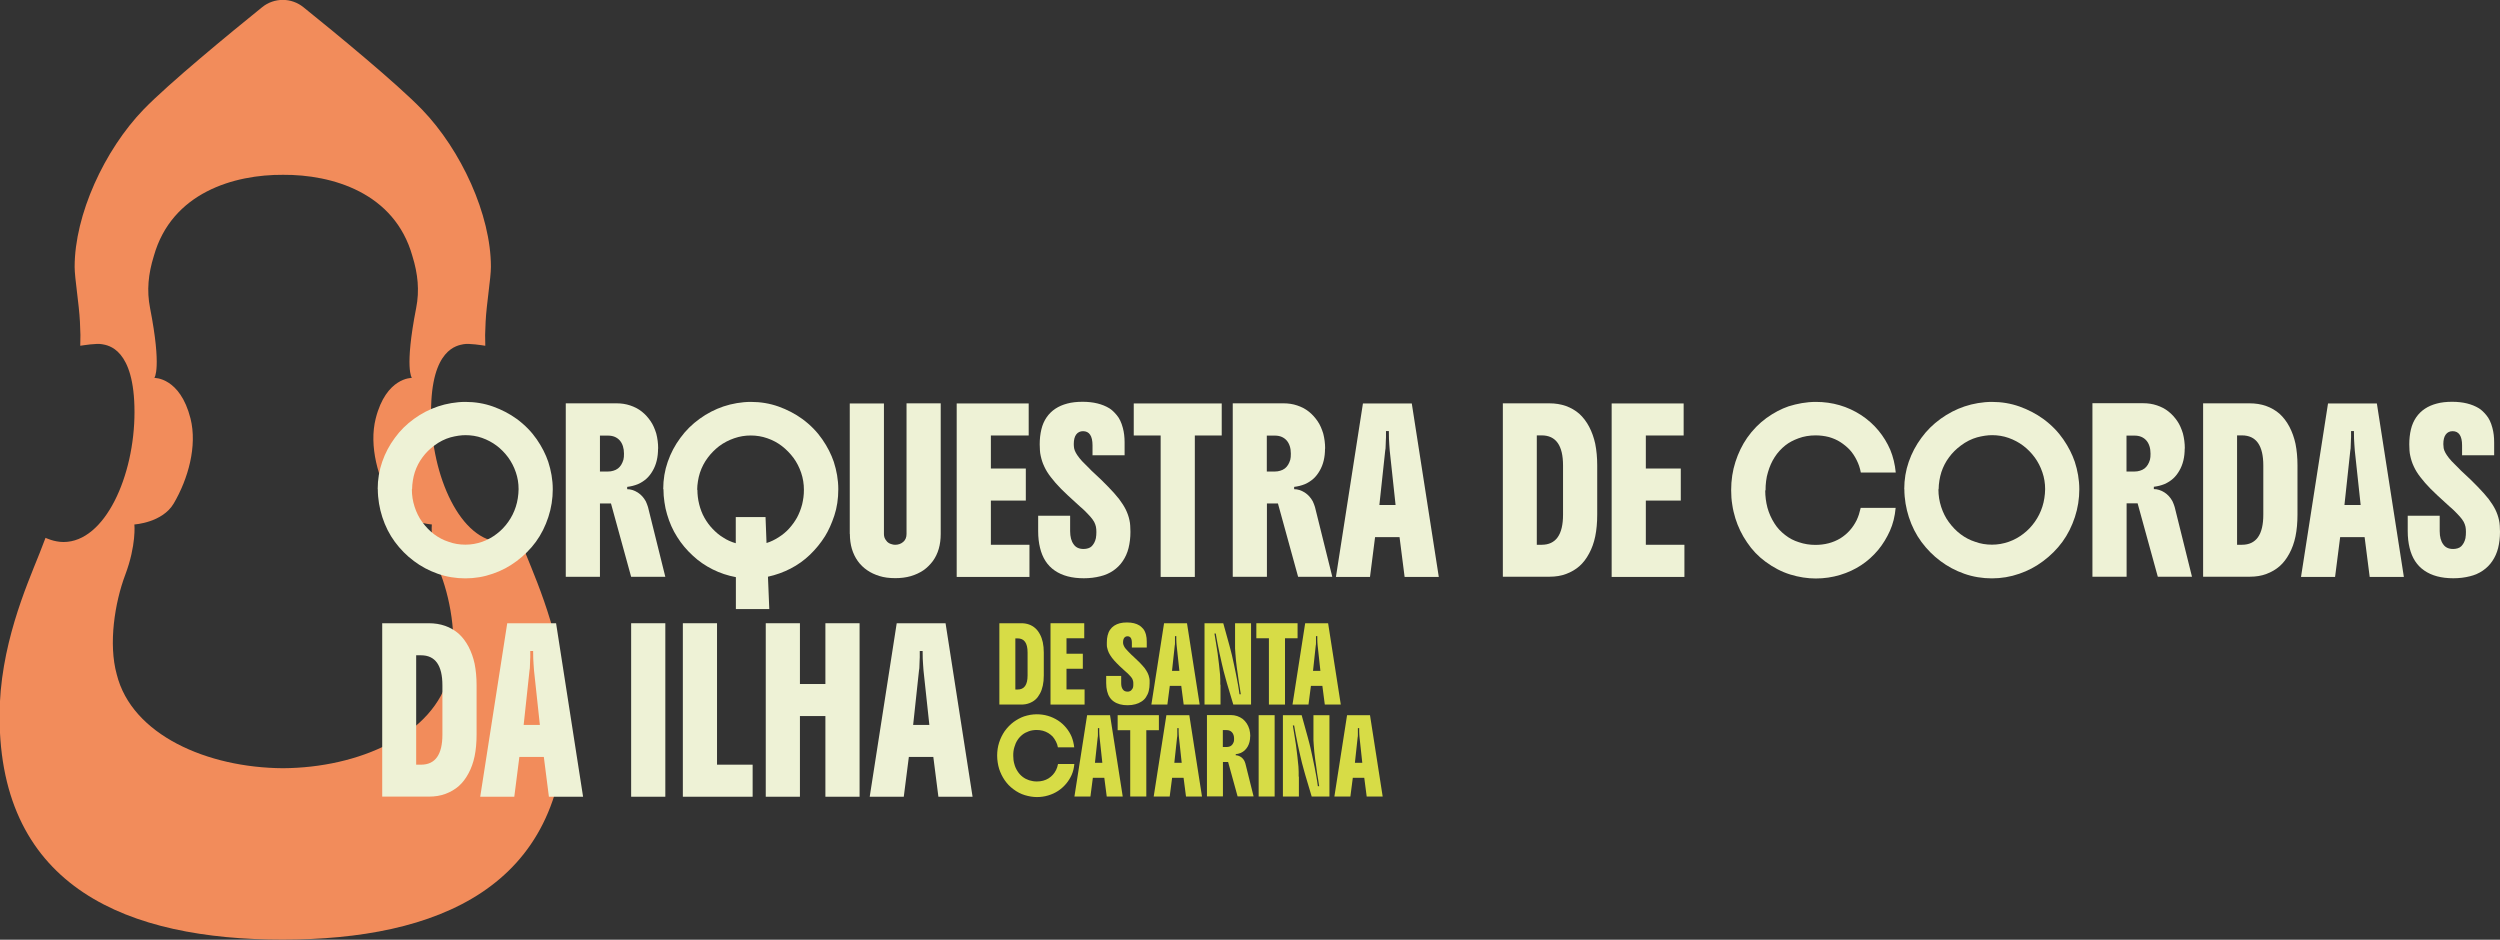 <?xml version="1.0" encoding="utf-8"?>
<svg xmlns="http://www.w3.org/2000/svg" fill="none" height="100%" overflow="visible" preserveAspectRatio="none" style="display: block;" viewBox="0 0 282 106" width="100%">
<rect x="0" y="0" width="282" height="106" fill="#333333" stroke="none"/>
<g clip-path="url(#clip0_0_37)" id="Layer_1">
<path d="M59.342 62.436C58.783 60.94 58.658 60.666 58.658 60.666C58.658 60.666 57.701 61.139 56.631 61.139C51.956 61.139 48.623 53.673 48.623 46.481C48.623 39.289 51.62 38.965 52.279 38.828C52.925 38.703 54.38 38.952 54.741 39.002C54.716 37.968 54.704 37.681 54.778 36.297C54.878 34.266 55.375 31.374 55.375 30.102C55.375 24.219 52.018 16.927 47.603 12.352C44.768 9.423 37.866 3.739 34.222 0.81C33.539 0.262 32.718 -0.012 31.897 -0.012C31.076 -0.012 30.243 0.262 29.572 0.81C25.928 3.752 19.026 9.423 16.191 12.352C11.776 16.927 8.419 24.231 8.419 30.102C8.419 31.374 8.916 34.266 9.016 36.297C9.09 37.681 9.078 37.955 9.053 39.002C9.414 38.952 10.881 38.703 11.515 38.828C12.174 38.952 15.171 39.289 15.171 46.481C15.171 53.673 11.851 61.139 7.163 61.139C6.093 61.139 5.136 60.666 5.136 60.666C5.136 60.666 5.024 60.94 4.452 62.436C2.972 66.15 -0.05 72.969 -0.05 80.771C-0.05 100.229 14.537 105.988 31.872 105.988C49.207 105.988 63.794 100.216 63.794 80.771C63.794 72.969 60.785 66.138 59.292 62.436H59.342ZM50.675 76.072C48.971 82.903 40.44 86.605 31.922 86.655C23.391 86.605 14.873 82.903 13.169 76.072C12.212 72.632 12.945 67.983 14.127 64.841C15.395 61.476 15.159 59.158 15.159 59.158C15.159 59.158 18.317 58.971 19.598 56.789C21.215 54.035 22.272 50.32 21.489 47.204C20.307 42.542 17.41 42.629 17.41 42.629C17.41 42.629 18.268 41.607 16.925 34.739C16.539 32.77 16.726 30.9 17.348 28.893C19.362 21.713 26.425 19.682 31.934 19.719C37.443 19.682 44.507 21.713 46.521 28.893C47.143 30.9 47.33 32.782 46.944 34.739C45.601 41.607 46.459 42.629 46.459 42.629C46.459 42.629 43.562 42.542 42.38 47.204C41.597 50.32 42.654 54.035 44.27 56.789C45.551 58.971 48.71 59.158 48.71 59.158C48.71 59.158 48.474 61.476 49.742 64.841C50.923 67.983 51.657 72.632 50.7 76.072H50.675Z" fill="#F28C5B" id="Vector"/>
<g id="Group">
<path d="M42.604 55.169C42.604 54.084 42.778 53.05 43.114 52.09C43.45 51.117 43.922 50.22 44.544 49.385C45.141 48.562 45.862 47.852 46.708 47.241C47.553 46.63 48.449 46.169 49.406 45.845C49.891 45.683 50.389 45.558 50.911 45.471C51.433 45.384 51.956 45.334 52.49 45.334C53.597 45.334 54.629 45.508 55.612 45.857C56.582 46.206 57.477 46.668 58.285 47.253C59.218 47.939 59.964 48.712 60.548 49.559C61.133 50.407 61.556 51.255 61.842 52.09C62.003 52.588 62.128 53.087 62.215 53.598C62.302 54.109 62.352 54.645 62.352 55.181C62.352 56.253 62.19 57.3 61.854 58.322C61.519 59.344 61.058 60.279 60.449 61.114C59.84 61.949 59.106 62.672 58.273 63.295C57.44 63.919 56.544 64.392 55.587 64.716C54.592 65.066 53.56 65.24 52.49 65.24C51.421 65.24 50.351 65.066 49.369 64.716C48.387 64.368 47.491 63.894 46.683 63.283C45.862 62.672 45.153 61.949 44.544 61.127C43.935 60.304 43.462 59.369 43.126 58.334C42.965 57.836 42.84 57.325 42.753 56.801C42.666 56.265 42.617 55.729 42.617 55.181L42.604 55.169ZM46.459 55.206C46.459 55.879 46.559 56.527 46.77 57.175C46.981 57.824 47.267 58.397 47.628 58.883C48.026 59.431 48.474 59.893 48.971 60.267C49.468 60.641 50.016 60.927 50.6 61.114C51.209 61.339 51.844 61.438 52.503 61.438C53.162 61.438 53.784 61.326 54.393 61.114C54.99 60.902 55.537 60.603 56.034 60.217C56.532 59.843 56.955 59.394 57.328 58.87C57.701 58.347 57.987 57.774 58.186 57.15C58.285 56.839 58.36 56.527 58.41 56.191C58.459 55.854 58.497 55.517 58.497 55.169C58.497 54.52 58.397 53.885 58.186 53.274C57.974 52.651 57.688 52.102 57.328 51.604C56.557 50.557 55.574 49.821 54.38 49.397C53.784 49.185 53.149 49.086 52.515 49.086C51.993 49.086 51.421 49.173 50.812 49.335C50.202 49.51 49.58 49.809 48.971 50.27C48.474 50.644 48.026 51.08 47.653 51.591C47.28 52.09 46.994 52.651 46.795 53.249C46.695 53.561 46.621 53.872 46.571 54.196C46.521 54.52 46.484 54.844 46.484 55.169L46.459 55.206Z" fill="#EEF2D6" id="Vector_2"/>
<path d="M74.228 50.607C74.228 51.579 74.029 52.414 73.618 53.112C73.432 53.436 73.208 53.735 72.934 53.985C72.661 54.234 72.337 54.446 71.939 54.62C71.566 54.77 71.168 54.87 70.746 54.92V55.181C71.144 55.181 71.541 55.306 71.939 55.555C72.325 55.805 72.623 56.141 72.847 56.552C72.897 56.665 72.947 56.777 72.984 56.877C73.021 56.976 73.059 57.101 73.096 57.201L75.048 65.066H71.193L68.918 56.789H67.674V65.066H63.819V45.496H69.564C70.087 45.496 70.596 45.571 71.081 45.733C71.566 45.895 72.014 46.12 72.4 46.431C72.797 46.743 73.121 47.117 73.394 47.516C73.668 47.914 73.867 48.388 74.029 48.912C74.165 49.448 74.24 50.008 74.24 50.594L74.228 50.607ZM67.674 53.187H68.582C68.793 53.187 68.992 53.162 69.179 53.1C69.365 53.05 69.552 52.963 69.713 52.838C69.999 52.614 70.198 52.277 70.323 51.853C70.373 51.666 70.385 51.442 70.385 51.168C70.385 50.544 70.223 50.046 69.912 49.684C69.589 49.323 69.154 49.136 68.582 49.136H67.674V53.199V53.187Z" fill="#EEF2D6" id="Vector_3"/>
<path d="M74.812 55.169C74.812 54.084 74.986 53.05 75.322 52.09C75.658 51.118 76.13 50.22 76.752 49.385C77.349 48.563 78.07 47.852 78.916 47.241C79.761 46.63 80.657 46.169 81.614 45.845C82.099 45.683 82.597 45.559 83.119 45.471C83.641 45.384 84.163 45.334 84.698 45.334C85.805 45.334 86.837 45.509 87.82 45.858C88.79 46.207 89.685 46.668 90.493 47.254C91.426 47.939 92.172 48.712 92.756 49.56C93.341 50.407 93.764 51.255 94.05 52.09C94.211 52.589 94.336 53.087 94.423 53.598C94.51 54.109 94.56 54.645 94.56 55.181C94.56 56.266 94.41 57.263 94.112 58.16C93.814 59.058 93.465 59.831 93.067 60.479C92.582 61.252 92.023 61.937 91.364 62.573C90.717 63.196 89.983 63.72 89.188 64.131C88.392 64.542 87.534 64.854 86.626 65.053L86.775 68.706H83.007V65.103C82.087 64.929 81.216 64.642 80.396 64.231C79.575 63.819 78.816 63.308 78.145 62.673C77.461 62.049 76.876 61.351 76.391 60.578C75.894 59.806 75.521 58.958 75.247 58.023C75.111 57.575 75.011 57.113 74.949 56.64C74.874 56.166 74.837 55.68 74.837 55.181L74.812 55.169ZM78.667 55.244C78.667 55.78 78.729 56.328 78.866 56.877C79.003 57.425 79.202 57.949 79.463 58.41C79.724 58.871 80.035 59.295 80.396 59.669C80.756 60.043 81.142 60.379 81.589 60.641C82 60.915 82.472 61.127 82.995 61.277V58.322H86.352L86.464 61.252C86.924 61.114 87.384 60.89 87.832 60.603C88.28 60.317 88.678 59.993 89.001 59.631C89.374 59.22 89.672 58.796 89.909 58.372C90.133 57.949 90.332 57.462 90.481 56.901C90.543 56.64 90.593 56.365 90.63 56.091C90.667 55.817 90.68 55.53 90.68 55.244C90.68 54.583 90.58 53.947 90.369 53.324C90.157 52.701 89.871 52.152 89.511 51.654C89.125 51.143 88.69 50.694 88.205 50.32C87.72 49.946 87.173 49.647 86.551 49.435C85.954 49.223 85.32 49.123 84.686 49.123C84.052 49.123 83.43 49.223 82.82 49.435C82.211 49.647 81.651 49.934 81.142 50.308C80.644 50.694 80.209 51.13 79.836 51.629C79.463 52.127 79.164 52.688 78.953 53.324C78.854 53.636 78.779 53.947 78.729 54.271C78.68 54.596 78.642 54.92 78.642 55.256L78.667 55.244Z" fill="#EEF2D6" id="Vector_4"/>
<path d="M95.853 60.242V45.509H99.708V60.242C99.708 60.529 99.795 60.778 99.969 60.977C100.031 61.077 100.118 61.164 100.218 61.227C100.317 61.301 100.442 61.351 100.591 61.389C100.728 61.439 100.852 61.451 100.989 61.451C101.337 61.451 101.635 61.339 101.884 61.127C102.133 60.915 102.257 60.616 102.257 60.23V45.496H106.112V60.23C106.112 61.464 105.814 62.473 105.229 63.283C104.918 63.695 104.57 64.044 104.16 64.33C103.749 64.605 103.277 64.829 102.73 64.991C102.207 65.141 101.623 65.215 100.989 65.215C100.317 65.215 99.733 65.141 99.21 64.979C98.688 64.817 98.228 64.605 97.83 64.33C96.972 63.745 96.4 62.934 96.089 61.9C95.94 61.389 95.865 60.828 95.865 60.217L95.853 60.242Z" fill="#EEF2D6" id="Vector_5"/>
<path d="M116.123 65.078H107.915V45.509H116.036V49.123H111.77V52.85H115.712V56.465H111.77V61.451H116.123V65.066V65.078Z" fill="#EEF2D6" id="Vector_6"/>
<path d="M123.236 51.38V50.233C123.236 49.173 122.875 48.637 122.166 48.637C121.843 48.637 121.582 48.762 121.395 49.011C121.209 49.261 121.122 49.622 121.122 50.096C121.122 50.233 121.134 50.395 121.159 50.557C121.184 50.719 121.259 50.894 121.358 51.08C121.445 51.242 121.582 51.442 121.756 51.666C121.93 51.891 122.154 52.127 122.415 52.377C122.552 52.514 122.689 52.663 122.863 52.825C123.012 52.987 123.186 53.162 123.385 53.337C123.97 53.873 124.517 54.396 125.014 54.92C125.512 55.431 125.922 55.892 126.233 56.291C126.544 56.702 126.805 57.113 126.991 57.487C127.178 57.874 127.315 58.26 127.402 58.671C127.452 58.883 127.476 59.095 127.489 59.307C127.501 59.532 127.514 59.756 127.514 59.993C127.514 60.653 127.439 61.252 127.302 61.813C127.166 62.361 126.942 62.86 126.643 63.296C126.37 63.707 126.009 64.069 125.574 64.368C125.139 64.667 124.641 64.879 124.119 65.004C123.534 65.153 122.913 65.228 122.253 65.228C120.91 65.228 119.816 64.941 118.97 64.355C118.137 63.782 117.59 62.934 117.317 61.8C117.18 61.252 117.105 60.616 117.105 59.906V58.173H120.711V59.918C120.711 60.554 120.848 61.052 121.109 61.401C121.346 61.75 121.719 61.925 122.229 61.925C122.403 61.925 122.577 61.9 122.738 61.85C122.9 61.8 123.037 61.725 123.149 61.613C123.248 61.513 123.335 61.389 123.422 61.239C123.509 61.09 123.572 60.903 123.621 60.691C123.621 60.591 123.646 60.491 123.659 60.367C123.659 60.255 123.671 60.13 123.671 60.018C123.671 59.793 123.659 59.581 123.621 59.419C123.584 59.245 123.522 59.07 123.422 58.871C123.31 58.671 123.161 58.472 122.975 58.26C122.788 58.048 122.564 57.824 122.316 57.575C122.179 57.437 122.017 57.3 121.843 57.151C121.669 57.001 121.495 56.839 121.296 56.652C120.687 56.104 120.152 55.605 119.692 55.144C119.244 54.695 118.859 54.246 118.535 53.823C118.212 53.411 117.963 53 117.789 52.614C117.603 52.227 117.478 51.828 117.391 51.417C117.341 51.218 117.317 51.006 117.304 50.794C117.292 50.569 117.279 50.345 117.279 50.121C117.279 49.522 117.341 48.961 117.466 48.438C117.59 47.914 117.789 47.466 118.063 47.067C118.597 46.294 119.381 45.783 120.388 45.521C120.886 45.384 121.47 45.322 122.117 45.322C123.335 45.322 124.343 45.571 125.139 46.057C125.4 46.219 125.686 46.481 125.972 46.83C126.27 47.179 126.494 47.653 126.656 48.263C126.792 48.762 126.855 49.31 126.855 49.909V51.355H123.248L123.236 51.38Z" fill="#EEF2D6" id="Vector_7"/>
<path d="M130.921 65.078V49.123H127.887V45.509H137.81V49.123H134.776V65.078H130.921Z" fill="#EEF2D6" id="Vector_8"/>
<path d="M149.462 50.607C149.462 51.579 149.263 52.414 148.853 53.112C148.666 53.436 148.443 53.735 148.169 53.985C147.895 54.234 147.572 54.446 147.174 54.62C146.801 54.77 146.403 54.87 145.98 54.92V55.181C146.378 55.181 146.776 55.306 147.174 55.555C147.56 55.805 147.858 56.141 148.082 56.552C148.132 56.665 148.181 56.777 148.219 56.877C148.256 56.976 148.293 57.101 148.331 57.201L150.283 65.066H146.428L144.152 56.789H142.909V65.066H139.054V45.496H144.799C145.321 45.496 145.831 45.571 146.316 45.733C146.801 45.895 147.249 46.12 147.634 46.431C148.032 46.743 148.356 47.117 148.629 47.516C148.903 47.914 149.102 48.388 149.263 48.912C149.4 49.448 149.475 50.008 149.475 50.594L149.462 50.607ZM142.896 53.187H143.804C144.016 53.187 144.215 53.162 144.401 53.1C144.588 53.05 144.774 52.963 144.936 52.838C145.222 52.614 145.421 52.277 145.545 51.853C145.595 51.666 145.607 51.442 145.607 51.168C145.607 50.544 145.446 50.046 145.135 49.684C144.811 49.323 144.376 49.136 143.804 49.136H142.896V53.199V53.187Z" fill="#EEF2D6" id="Vector_9"/>
<path d="M150.693 65.078L153.74 45.509H159.249L162.296 65.078H158.441L157.869 60.591H155.108L154.536 65.078H150.681H150.693ZM155.581 56.964H157.421L156.762 50.831C156.737 50.582 156.725 50.358 156.712 50.146C156.7 49.934 156.687 49.722 156.675 49.485C156.675 49.248 156.663 48.961 156.663 48.625H156.339V49.335C156.339 49.423 156.327 49.51 156.327 49.585C156.327 49.697 156.327 49.809 156.314 49.921C156.302 50.033 156.302 50.146 156.302 50.258C156.302 50.482 156.289 50.669 156.252 50.831L155.593 56.964H155.581Z" fill="#EEF2D6" id="Vector_10"/>
<path d="M169.496 45.496H174.769C176.112 45.496 177.243 45.895 178.151 46.68C178.574 47.067 178.947 47.553 179.258 48.139C179.569 48.737 179.793 49.373 179.942 50.058C180.091 50.806 180.166 51.616 180.166 52.489V58.048C180.166 58.958 180.091 59.781 179.942 60.504C179.793 61.227 179.556 61.875 179.258 62.423C178.947 63.009 178.586 63.483 178.164 63.857C177.741 64.231 177.231 64.53 176.659 64.742C176.099 64.954 175.477 65.053 174.793 65.053H169.521V45.484L169.496 45.496ZM173.351 61.451H173.898C175.502 61.451 176.311 60.317 176.311 58.061V52.501C176.311 50.245 175.502 49.111 173.898 49.111H173.351V61.451Z" fill="#EEF2D6" id="Vector_11"/>
<path d="M190.002 65.078H181.795V45.509H189.915V49.123H185.65V52.85H189.592V56.465H185.65V61.451H190.002V65.066V65.078Z" fill="#EEF2D6" id="Vector_12"/>
<path d="M199.117 55.318C199.117 55.992 199.204 56.64 199.366 57.263C199.54 57.886 199.801 58.484 200.162 59.045C200.473 59.544 200.871 59.968 201.356 60.342C201.828 60.716 202.351 60.99 202.923 61.164C203.507 61.364 204.129 61.464 204.776 61.464C205.833 61.464 206.778 61.214 207.586 60.728C208.382 60.23 208.991 59.556 209.426 58.684C209.526 58.472 209.613 58.248 209.688 58.023C209.762 57.786 209.824 57.55 209.887 57.288H213.829C213.742 58.248 213.53 59.108 213.182 59.88C212.834 60.653 212.398 61.376 211.864 62.025C210.732 63.383 209.302 64.33 207.561 64.854C206.691 65.116 205.77 65.253 204.825 65.253C203.88 65.253 202.91 65.103 201.94 64.804C200.97 64.505 200.038 64.019 199.13 63.346C198.334 62.76 197.638 62.037 197.065 61.177C196.481 60.329 196.046 59.419 195.747 58.46C195.598 57.961 195.474 57.462 195.399 56.926C195.312 56.403 195.275 55.854 195.275 55.294C195.275 54.159 195.436 53.087 195.76 52.09C196.083 51.093 196.518 50.195 197.078 49.385C197.7 48.5 198.433 47.752 199.254 47.154C200.087 46.556 200.921 46.12 201.754 45.833C202.239 45.683 202.736 45.559 203.246 45.471C203.756 45.384 204.291 45.334 204.825 45.334C206.703 45.334 208.407 45.833 209.949 46.83C210.682 47.316 211.329 47.889 211.889 48.563C212.448 49.236 212.883 49.959 213.219 50.731C213.543 51.517 213.754 52.377 213.841 53.299H209.899C209.812 52.801 209.65 52.339 209.426 51.891C209.203 51.442 208.941 51.056 208.643 50.731C208.332 50.407 207.984 50.121 207.598 49.871C207.213 49.622 206.778 49.435 206.305 49.298C205.808 49.173 205.31 49.111 204.8 49.111C204.104 49.111 203.457 49.223 202.885 49.435C202.301 49.647 201.803 49.909 201.393 50.233C200.436 50.993 199.789 52.003 199.428 53.262C199.329 53.586 199.254 53.91 199.217 54.259C199.167 54.608 199.155 54.957 199.155 55.318H199.117Z" fill="#EEF2D6" id="Vector_13"/>
<path d="M214.799 55.169C214.799 54.084 214.973 53.05 215.308 52.09C215.644 51.118 216.117 50.22 216.738 49.385C217.335 48.563 218.057 47.852 218.902 47.241C219.748 46.63 220.643 46.169 221.601 45.845C222.086 45.683 222.583 45.559 223.105 45.471C223.628 45.384 224.15 45.334 224.685 45.334C225.792 45.334 226.824 45.509 227.806 45.858C228.776 46.207 229.671 46.668 230.48 47.254C231.412 47.939 232.159 48.712 232.743 49.56C233.327 50.407 233.75 51.255 234.036 52.09C234.198 52.589 234.322 53.087 234.409 53.598C234.496 54.109 234.546 54.645 234.546 55.181C234.546 56.253 234.384 57.3 234.049 58.322C233.713 59.344 233.253 60.279 232.643 61.114C232.034 61.95 231.3 62.673 230.467 63.296C229.634 63.919 228.739 64.393 227.781 64.717C226.786 65.066 225.754 65.24 224.685 65.24C223.615 65.24 222.546 65.066 221.563 64.717C220.581 64.368 219.686 63.894 218.877 63.283C218.057 62.673 217.348 61.95 216.738 61.127C216.129 60.304 215.657 59.37 215.321 58.335C215.159 57.836 215.035 57.325 214.948 56.802C214.861 56.266 214.811 55.73 214.811 55.181L214.799 55.169ZM218.654 55.206C218.654 55.879 218.753 56.528 218.964 57.176C219.176 57.824 219.462 58.397 219.822 58.883C220.22 59.432 220.668 59.893 221.166 60.267C221.663 60.641 222.21 60.928 222.795 61.114C223.404 61.339 224.038 61.439 224.697 61.439C225.356 61.439 225.978 61.326 226.587 61.114C227.184 60.903 227.731 60.603 228.229 60.217C228.726 59.843 229.149 59.394 229.522 58.871C229.895 58.347 230.181 57.774 230.38 57.151C230.48 56.839 230.554 56.528 230.604 56.191C230.654 55.854 230.691 55.518 230.691 55.169C230.691 54.521 230.592 53.885 230.38 53.274C230.169 52.651 229.883 52.102 229.522 51.604C228.751 50.557 227.769 49.822 226.575 49.398C225.978 49.186 225.344 49.086 224.71 49.086C224.187 49.086 223.615 49.173 223.006 49.335C222.397 49.51 221.775 49.809 221.166 50.27C220.668 50.644 220.22 51.08 219.847 51.592C219.474 52.09 219.188 52.651 218.989 53.249C218.89 53.561 218.815 53.873 218.765 54.197C218.716 54.521 218.678 54.845 218.678 55.169L218.654 55.206Z" fill="#EEF2D6" id="Vector_14"/>
<path d="M246.434 50.594C246.434 51.567 246.235 52.402 245.825 53.1C245.639 53.424 245.415 53.723 245.141 53.972C244.868 54.221 244.544 54.433 244.146 54.608C243.773 54.758 243.375 54.857 242.953 54.907V55.169C243.35 55.169 243.748 55.294 244.146 55.543C244.532 55.792 244.83 56.129 245.054 56.54C245.104 56.652 245.154 56.764 245.191 56.864C245.228 56.964 245.266 57.088 245.303 57.188L247.255 65.053H243.4L241.124 56.777H239.881V65.053H236.026V45.484H241.771C242.293 45.484 242.803 45.559 243.288 45.721C243.773 45.883 244.221 46.107 244.606 46.419C245.004 46.73 245.328 47.104 245.601 47.503C245.875 47.902 246.074 48.376 246.235 48.899C246.372 49.435 246.447 49.996 246.447 50.582L246.434 50.594ZM239.869 53.187H240.776C240.988 53.187 241.187 53.162 241.373 53.1C241.56 53.05 241.746 52.963 241.908 52.838C242.194 52.614 242.393 52.277 242.517 51.853C242.567 51.666 242.579 51.442 242.579 51.168C242.579 50.544 242.418 50.046 242.107 49.684C241.784 49.323 241.348 49.136 240.776 49.136H239.869V53.199V53.187Z" fill="#EEF2D6" id="Vector_15"/>
<path d="M248.486 45.496H253.759C255.102 45.496 256.234 45.895 257.141 46.68C257.564 47.067 257.937 47.553 258.248 48.139C258.559 48.737 258.783 49.373 258.932 50.058C259.081 50.806 259.156 51.616 259.156 52.489V58.048C259.156 58.958 259.081 59.781 258.932 60.504C258.783 61.227 258.547 61.875 258.248 62.423C257.937 63.009 257.577 63.483 257.154 63.857C256.731 64.231 256.221 64.53 255.649 64.742C255.09 64.954 254.468 65.053 253.784 65.053H248.511V45.484L248.486 45.496ZM252.341 61.451H252.888C254.493 61.451 255.301 60.317 255.301 58.061V52.501C255.301 50.245 254.493 49.111 252.888 49.111H252.341V61.451Z" fill="#EEF2D6" id="Vector_16"/>
<path d="M259.554 65.078L262.601 45.509H268.11L271.156 65.078H267.301L266.729 60.591H263.969L263.396 65.078H259.541H259.554ZM264.441 56.964H266.282L265.622 50.831C265.598 50.582 265.585 50.358 265.573 50.146C265.56 49.934 265.548 49.722 265.535 49.485C265.535 49.248 265.523 48.961 265.523 48.625H265.2V49.335C265.2 49.423 265.187 49.51 265.187 49.585C265.187 49.697 265.187 49.809 265.175 49.921C265.162 50.033 265.162 50.146 265.162 50.258C265.162 50.482 265.15 50.669 265.113 50.831L264.453 56.964H264.441Z" fill="#EEF2D6" id="Vector_17"/>
<path d="M277.722 51.38V50.233C277.722 49.173 277.362 48.637 276.653 48.637C276.329 48.637 276.068 48.762 275.882 49.011C275.695 49.261 275.608 49.622 275.608 50.096C275.608 50.233 275.621 50.395 275.645 50.557C275.67 50.719 275.745 50.894 275.844 51.08C275.931 51.242 276.068 51.442 276.242 51.666C276.416 51.891 276.64 52.127 276.901 52.377C277.038 52.514 277.175 52.663 277.349 52.825C277.498 52.987 277.672 53.162 277.871 53.337C278.456 53.873 279.003 54.396 279.5 54.92C279.998 55.431 280.408 55.892 280.719 56.291C281.03 56.702 281.291 57.113 281.478 57.487C281.664 57.874 281.801 58.26 281.888 58.671C281.938 58.883 281.963 59.095 281.975 59.307C281.988 59.532 282 59.756 282 59.993C282 60.653 281.925 61.252 281.789 61.813C281.652 62.361 281.428 62.86 281.13 63.296C280.856 63.707 280.495 64.069 280.06 64.368C279.625 64.667 279.127 64.879 278.605 65.004C278.021 65.153 277.399 65.228 276.74 65.228C275.397 65.228 274.302 64.941 273.457 64.355C272.624 63.782 272.076 62.934 271.803 61.8C271.666 61.252 271.591 60.616 271.591 59.906V58.173H275.198V59.918C275.198 60.554 275.335 61.052 275.596 61.401C275.832 61.75 276.205 61.925 276.715 61.925C276.889 61.925 277.063 61.9 277.225 61.85C277.386 61.8 277.523 61.725 277.635 61.613C277.735 61.513 277.822 61.389 277.909 61.239C277.996 61.09 278.058 60.903 278.108 60.691C278.108 60.591 278.133 60.491 278.145 60.367C278.145 60.255 278.157 60.13 278.157 60.018C278.157 59.793 278.145 59.581 278.108 59.419C278.07 59.245 278.008 59.07 277.909 58.871C277.797 58.671 277.648 58.472 277.461 58.26C277.274 58.048 277.051 57.824 276.802 57.575C276.665 57.437 276.504 57.3 276.329 57.151C276.155 57.001 275.981 56.839 275.782 56.652C275.173 56.104 274.638 55.605 274.178 55.144C273.73 54.695 273.345 54.246 273.022 53.823C272.698 53.411 272.45 53 272.275 52.614C272.089 52.227 271.965 51.828 271.877 51.417C271.828 51.218 271.803 51.006 271.79 50.794C271.778 50.569 271.766 50.345 271.766 50.121C271.766 49.522 271.828 48.961 271.952 48.438C272.076 47.914 272.275 47.466 272.549 47.067C273.084 46.294 273.867 45.783 274.874 45.521C275.372 45.384 275.956 45.322 276.603 45.322C277.822 45.322 278.829 45.571 279.625 46.057C279.886 46.219 280.172 46.481 280.458 46.83C280.756 47.179 280.98 47.653 281.142 48.263C281.279 48.762 281.341 49.31 281.341 49.909V51.355H277.735L277.722 51.38Z" fill="#EEF2D6" id="Vector_18"/>
<path d="M43.089 70.301H48.362C49.705 70.301 50.836 70.7 51.744 71.485C52.167 71.872 52.54 72.358 52.851 72.944C53.162 73.542 53.386 74.178 53.535 74.863C53.684 75.611 53.759 76.421 53.759 77.294V82.853C53.759 83.763 53.684 84.586 53.535 85.309C53.386 86.031 53.149 86.68 52.851 87.228C52.54 87.814 52.179 88.288 51.757 88.662C51.334 89.035 50.824 89.335 50.252 89.547C49.692 89.758 49.071 89.858 48.387 89.858H43.114V70.289L43.089 70.301ZM46.944 86.256H47.491C49.095 86.256 49.904 85.122 49.904 82.865V77.306C49.904 75.05 49.095 73.916 47.491 73.916H46.944V86.256Z" fill="#EEF2D6" id="Vector_19"/>
<path d="M54.169 89.871L57.216 70.301H62.725L65.771 89.871H61.916L61.344 85.383H58.584L58.012 89.871H54.157H54.169ZM59.056 81.769H60.897L60.238 75.636C60.213 75.387 60.2 75.162 60.188 74.95C60.175 74.739 60.163 74.527 60.151 74.29C60.151 74.053 60.138 73.766 60.138 73.43H59.815V74.14C59.815 74.227 59.802 74.315 59.802 74.389C59.802 74.502 59.802 74.614 59.79 74.726C59.778 74.838 59.778 74.95 59.778 75.063C59.778 75.287 59.765 75.474 59.728 75.636L59.069 81.769H59.056Z" fill="#EEF2D6" id="Vector_20"/>
<path d="M71.193 89.871V70.301H75.048V89.871H71.193Z" fill="#EEF2D6" id="Vector_21"/>
<path d="M77.025 89.871V70.301H80.88V86.256H84.897V89.871H77.025Z" fill="#EEF2D6" id="Vector_22"/>
<path d="M86.377 89.871V70.301H90.232V77.157H93.105V70.301H96.96V89.871H93.105V80.771H90.232V89.871H86.377Z" fill="#EEF2D6" id="Vector_23"/>
<path d="M98.104 89.871L101.15 70.301H106.659L109.706 89.871H105.851L105.279 85.383H102.518L101.946 89.871H98.091H98.104ZM102.991 81.769H104.831L104.172 75.636C104.147 75.387 104.135 75.162 104.123 74.95C104.11 74.739 104.098 74.527 104.085 74.29C104.085 74.053 104.073 73.766 104.073 73.43H103.749V74.14C103.749 74.227 103.737 74.315 103.737 74.389C103.737 74.502 103.737 74.614 103.725 74.726C103.712 74.838 103.712 74.95 103.712 75.063C103.712 75.287 103.7 75.474 103.662 75.636L103.003 81.769H102.991Z" fill="#EEF2D6" id="Vector_24"/>
<g id="Group_2">
<path d="M112.728 70.301H115.203C115.837 70.301 116.359 70.488 116.782 70.862C116.981 71.036 117.155 71.273 117.304 71.547C117.453 71.822 117.553 72.121 117.627 72.445C117.702 72.794 117.739 73.18 117.739 73.592V76.197C117.739 76.621 117.702 77.007 117.627 77.344C117.553 77.68 117.453 77.979 117.304 78.241C117.155 78.515 116.993 78.74 116.794 78.914C116.595 79.089 116.359 79.226 116.085 79.326C115.824 79.425 115.526 79.475 115.203 79.475H112.728V70.301ZM114.531 77.78H114.78C115.538 77.78 115.911 77.256 115.911 76.197V73.592C115.911 72.532 115.538 72.009 114.78 72.009H114.531V77.792V77.78Z" fill="#D7DC46" id="Vector_25"/>
<path d="M122.341 79.475H118.498V70.301H122.303V71.996H120.301V73.741H122.142V75.436H120.301V77.767H122.341V79.463V79.475Z" fill="#D7DC46" id="Vector_26"/>
<path d="M127.675 73.056V72.52C127.675 72.021 127.514 71.772 127.178 71.772C127.029 71.772 126.904 71.834 126.817 71.946C126.73 72.059 126.681 72.233 126.681 72.457C126.681 72.52 126.681 72.594 126.705 72.669C126.73 72.744 126.755 72.831 126.805 72.919C126.842 72.993 126.904 73.093 126.991 73.193C127.078 73.293 127.178 73.405 127.302 73.529C127.364 73.592 127.439 73.666 127.514 73.741C127.588 73.816 127.663 73.903 127.762 73.978C128.036 74.227 128.297 74.477 128.533 74.713C128.77 74.95 128.956 75.175 129.105 75.349C129.255 75.549 129.367 75.736 129.454 75.91C129.541 76.085 129.603 76.272 129.64 76.471C129.665 76.571 129.677 76.671 129.677 76.77C129.677 76.87 129.677 76.982 129.677 77.094C129.677 77.406 129.64 77.693 129.578 77.942C129.516 78.204 129.404 78.428 129.267 78.64C129.143 78.839 128.969 79.001 128.757 79.138C128.546 79.276 128.322 79.375 128.073 79.438C127.8 79.513 127.514 79.55 127.19 79.55C126.556 79.55 126.046 79.413 125.648 79.138C125.263 78.877 125.002 78.478 124.877 77.942C124.815 77.68 124.778 77.394 124.778 77.057V76.247H126.469V77.069C126.469 77.368 126.531 77.605 126.656 77.767C126.768 77.929 126.942 78.017 127.178 78.017C127.265 78.017 127.34 78.017 127.414 77.979C127.489 77.954 127.551 77.917 127.601 77.867C127.65 77.817 127.688 77.767 127.738 77.693C127.787 77.618 127.812 77.543 127.825 77.431C127.825 77.381 127.825 77.331 127.837 77.281C127.837 77.231 127.837 77.169 127.837 77.119C127.837 77.007 127.837 76.92 127.812 76.832C127.8 76.758 127.762 76.671 127.725 76.571C127.675 76.484 127.601 76.384 127.514 76.284C127.427 76.184 127.315 76.085 127.203 75.96C127.141 75.898 127.066 75.835 126.979 75.761C126.904 75.686 126.817 75.611 126.718 75.524C126.432 75.262 126.183 75.038 125.972 74.813C125.76 74.601 125.574 74.389 125.425 74.19C125.275 73.991 125.163 73.804 125.076 73.629C124.989 73.442 124.927 73.255 124.89 73.068C124.865 72.981 124.852 72.881 124.852 72.769C124.852 72.669 124.852 72.557 124.852 72.457C124.852 72.171 124.877 71.909 124.94 71.672C125.002 71.423 125.089 71.211 125.226 71.024C125.474 70.662 125.847 70.426 126.32 70.301C126.556 70.239 126.83 70.214 127.128 70.214C127.7 70.214 128.173 70.326 128.546 70.563C128.67 70.638 128.795 70.762 128.944 70.924C129.081 71.086 129.192 71.311 129.267 71.597C129.329 71.834 129.354 72.084 129.354 72.37V73.043H127.663L127.675 73.056Z" fill="#D7DC46" id="Vector_27"/>
<path d="M129.876 79.475L131.307 70.301H133.893L135.323 79.475H133.52L133.246 77.368H131.953L131.68 79.475H129.876ZM132.177 75.673H133.035L132.724 72.794C132.724 72.682 132.712 72.57 132.699 72.47C132.699 72.37 132.699 72.27 132.687 72.158C132.687 72.046 132.687 71.909 132.687 71.759H132.538V72.096C132.538 72.096 132.538 72.171 132.538 72.208C132.538 72.258 132.538 72.308 132.538 72.37C132.538 72.42 132.538 72.482 132.538 72.532C132.538 72.632 132.538 72.719 132.513 72.806L132.202 75.686L132.177 75.673Z" fill="#D7DC46" id="Vector_28"/>
<path d="M137.674 77.231V79.475H135.87V70.301H137.984L138.668 72.769C138.731 72.981 138.793 73.218 138.855 73.48C138.917 73.741 138.992 74.003 139.041 74.265C139.104 74.527 139.153 74.751 139.191 74.95C139.278 75.374 139.365 75.773 139.439 76.135C139.514 76.496 139.589 76.87 139.651 77.256C139.676 77.443 139.713 77.618 139.738 77.792C139.763 77.967 139.788 78.141 139.812 78.316H139.962C139.924 78.042 139.887 77.792 139.85 77.58C139.812 77.356 139.775 77.132 139.738 76.907C139.7 76.671 139.663 76.396 139.626 76.085C139.589 75.86 139.551 75.599 139.514 75.312C139.477 75.025 139.439 74.739 139.414 74.464C139.39 74.19 139.365 73.941 139.352 73.716C139.34 73.529 139.327 73.342 139.315 73.156C139.315 72.969 139.315 72.794 139.315 72.632V70.301H141.118V79.475H139.116L138.407 77.094C138.357 76.932 138.295 76.72 138.233 76.471C138.171 76.222 138.096 75.96 138.022 75.686C137.947 75.412 137.885 75.125 137.823 74.851C137.736 74.477 137.649 74.09 137.562 73.691C137.475 73.293 137.4 72.906 137.325 72.52C137.288 72.333 137.251 72.158 137.226 71.971C137.201 71.784 137.164 71.622 137.139 71.46H136.99C137.039 71.797 137.101 72.146 137.164 72.52C137.226 72.894 137.288 73.293 137.35 73.704C137.4 74.103 137.45 74.514 137.499 74.913C137.549 75.324 137.586 75.723 137.624 76.11C137.624 76.309 137.649 76.496 137.649 76.683C137.649 76.87 137.649 77.057 137.649 77.231H137.674Z" fill="#D7DC46" id="Vector_29"/>
<path d="M143.133 79.475V71.996H141.715V70.301H146.366V71.996H144.948V79.475H143.145H143.133Z" fill="#D7DC46" id="Vector_30"/>
<path d="M145.794 79.475L147.224 70.301H149.811L151.241 79.475H149.437L149.164 77.368H147.871L147.597 79.475H145.794ZM148.082 75.673H148.94L148.629 72.794C148.629 72.682 148.617 72.57 148.604 72.47C148.604 72.37 148.604 72.27 148.592 72.158C148.592 72.046 148.592 71.909 148.592 71.759H148.443V72.096C148.443 72.096 148.443 72.171 148.443 72.208C148.443 72.258 148.443 72.308 148.443 72.37C148.443 72.42 148.443 72.482 148.443 72.532C148.443 72.632 148.443 72.719 148.418 72.806L148.107 75.686L148.082 75.673Z" fill="#D7DC46" id="Vector_31"/>
<path d="M114.295 85.271C114.295 85.583 114.332 85.894 114.419 86.181C114.494 86.48 114.618 86.754 114.792 87.016C114.941 87.253 115.128 87.453 115.352 87.627C115.576 87.802 115.824 87.926 116.085 88.013C116.359 88.101 116.658 88.15 116.956 88.15C117.453 88.15 117.889 88.038 118.274 87.802C118.647 87.565 118.933 87.253 119.132 86.842C119.182 86.742 119.219 86.642 119.257 86.53C119.294 86.418 119.319 86.306 119.344 86.181H121.184C121.147 86.63 121.047 87.029 120.886 87.403C120.724 87.764 120.513 88.101 120.264 88.4C119.729 89.035 119.058 89.484 118.249 89.721C117.839 89.846 117.416 89.908 116.968 89.908C116.521 89.908 116.073 89.833 115.613 89.696C115.153 89.559 114.718 89.335 114.295 89.011C113.922 88.736 113.598 88.4 113.325 88.001C113.051 87.602 112.852 87.178 112.703 86.73C112.628 86.493 112.579 86.256 112.541 86.007C112.504 85.757 112.479 85.508 112.479 85.246C112.479 84.71 112.554 84.212 112.703 83.751C112.852 83.289 113.064 82.865 113.325 82.479C113.623 82.068 113.959 81.719 114.344 81.432C114.73 81.158 115.128 80.946 115.513 80.809C115.737 80.734 115.974 80.684 116.21 80.634C116.446 80.597 116.695 80.572 116.944 80.572C117.826 80.572 118.622 80.809 119.344 81.27C119.692 81.494 119.99 81.769 120.251 82.08C120.513 82.392 120.724 82.741 120.873 83.09C121.022 83.464 121.122 83.863 121.172 84.299H119.331C119.294 84.062 119.219 83.85 119.107 83.638C118.995 83.426 118.883 83.252 118.747 83.09C118.597 82.94 118.436 82.803 118.249 82.691C118.063 82.579 117.864 82.492 117.64 82.429C117.404 82.367 117.167 82.342 116.931 82.342C116.608 82.342 116.297 82.392 116.036 82.492C115.762 82.591 115.526 82.716 115.339 82.865C114.892 83.215 114.581 83.688 114.419 84.287C114.369 84.436 114.344 84.586 114.32 84.748C114.295 84.91 114.295 85.072 114.295 85.246V85.271Z" fill="#D7DC46" id="Vector_32"/>
<path d="M121.196 89.846L122.627 80.672H125.213L126.643 89.846H124.84L124.566 87.739H123.273L123 89.846H121.196ZM123.485 86.044H124.343L124.032 83.165C124.032 83.052 124.019 82.94 124.007 82.841C124.007 82.741 124.007 82.641 123.994 82.529C123.994 82.417 123.994 82.28 123.994 82.13H123.845V82.467C123.845 82.467 123.845 82.541 123.845 82.579C123.845 82.629 123.845 82.678 123.845 82.741C123.845 82.791 123.845 82.853 123.845 82.903C123.845 83.003 123.845 83.09 123.82 83.177L123.509 86.056L123.485 86.044Z" fill="#D7DC46" id="Vector_33"/>
<path d="M127.489 89.846V82.367H126.071V80.672H130.722V82.367H129.304V89.846H127.501H127.489Z" fill="#D7DC46" id="Vector_34"/>
<path d="M130.138 89.846L131.568 80.672H134.154L135.584 89.846H133.781L133.508 87.739H132.214L131.941 89.846H130.138ZM132.438 86.044H133.296L132.985 83.165C132.985 83.052 132.973 82.94 132.96 82.841C132.96 82.741 132.96 82.641 132.948 82.529C132.948 82.417 132.948 82.28 132.948 82.13H132.799V82.467C132.799 82.467 132.799 82.541 132.799 82.579C132.799 82.629 132.799 82.678 132.799 82.741C132.799 82.791 132.799 82.853 132.799 82.903C132.799 83.003 132.799 83.09 132.774 83.177L132.463 86.056L132.438 86.044Z" fill="#D7DC46" id="Vector_35"/>
<path d="M141.019 83.052C141.019 83.514 140.919 83.9 140.733 84.224C140.646 84.374 140.534 84.511 140.409 84.635C140.285 84.748 140.123 84.86 139.949 84.935C139.775 85.009 139.589 85.047 139.39 85.072V85.196C139.576 85.196 139.763 85.259 139.949 85.371C140.123 85.483 140.273 85.645 140.372 85.844C140.397 85.894 140.422 85.944 140.434 85.994C140.447 86.044 140.471 86.094 140.484 86.144L141.404 89.833H139.601L138.532 85.957H137.947V89.833H136.144V80.659H138.842C139.091 80.659 139.327 80.697 139.551 80.771C139.775 80.846 139.987 80.958 140.173 81.096C140.36 81.245 140.509 81.42 140.633 81.606C140.758 81.793 140.857 82.018 140.932 82.267C140.994 82.516 141.031 82.778 141.031 83.052H141.019ZM137.935 84.261H138.357C138.457 84.261 138.544 84.249 138.643 84.224C138.731 84.199 138.818 84.162 138.892 84.1C139.029 83.987 139.116 83.838 139.178 83.638C139.203 83.551 139.203 83.439 139.203 83.314C139.203 83.015 139.128 82.791 138.979 82.616C138.83 82.442 138.619 82.354 138.357 82.354H137.935V84.261Z" fill="#D7DC46" id="Vector_36"/>
<path d="M141.976 89.846V80.672H143.779V89.846H141.976Z" fill="#D7DC46" id="Vector_37"/>
<path d="M146.515 87.602V89.846H144.712V80.672H146.826L147.51 83.14C147.572 83.352 147.634 83.588 147.697 83.85C147.759 84.112 147.833 84.374 147.883 84.635C147.945 84.897 147.995 85.122 148.032 85.321C148.119 85.745 148.206 86.144 148.281 86.505C148.356 86.867 148.43 87.241 148.492 87.627C148.517 87.814 148.555 87.989 148.579 88.163C148.604 88.338 148.629 88.512 148.654 88.686H148.803C148.766 88.412 148.729 88.163 148.691 87.951C148.654 87.727 148.617 87.502 148.579 87.278C148.542 87.041 148.505 86.767 148.468 86.455C148.43 86.231 148.393 85.969 148.356 85.683C148.318 85.396 148.281 85.109 148.256 84.835C148.231 84.561 148.206 84.311 148.194 84.087C148.182 83.9 148.169 83.713 148.157 83.526C148.157 83.339 148.157 83.165 148.157 83.003V80.672H149.96V89.846H147.958L147.249 87.465C147.199 87.303 147.137 87.091 147.075 86.842C147.013 86.592 146.938 86.331 146.863 86.056C146.789 85.782 146.727 85.496 146.664 85.221C146.577 84.847 146.49 84.461 146.403 84.062C146.316 83.663 146.242 83.277 146.167 82.89C146.13 82.703 146.092 82.529 146.067 82.342C146.043 82.155 146.005 81.993 145.98 81.831H145.831C145.881 82.168 145.943 82.516 146.005 82.89C146.067 83.264 146.13 83.663 146.192 84.075C146.242 84.473 146.291 84.885 146.341 85.284C146.391 85.695 146.428 86.094 146.465 86.48C146.465 86.68 146.49 86.867 146.49 87.054C146.49 87.241 146.49 87.428 146.49 87.602H146.515Z" fill="#D7DC46" id="Vector_38"/>
<path d="M150.519 89.846L151.949 80.672H154.536L155.966 89.846H154.163L153.889 87.739H152.596L152.323 89.846H150.519ZM152.808 86.044H153.666L153.355 83.165C153.355 83.052 153.342 82.94 153.33 82.841C153.33 82.741 153.33 82.641 153.317 82.529C153.317 82.417 153.317 82.28 153.317 82.13H153.168V82.467C153.168 82.467 153.168 82.541 153.168 82.579C153.168 82.629 153.168 82.678 153.168 82.741C153.168 82.791 153.168 82.853 153.168 82.903C153.168 83.003 153.168 83.09 153.143 83.177L152.832 86.056L152.808 86.044Z" fill="#D7DC46" id="Vector_39"/>
</g>
</g>
</g>
<defs>
<clipPath id="clip0_0_37">
<rect fill="white" height="106" width="282"/>
</clipPath>
</defs>
</svg>